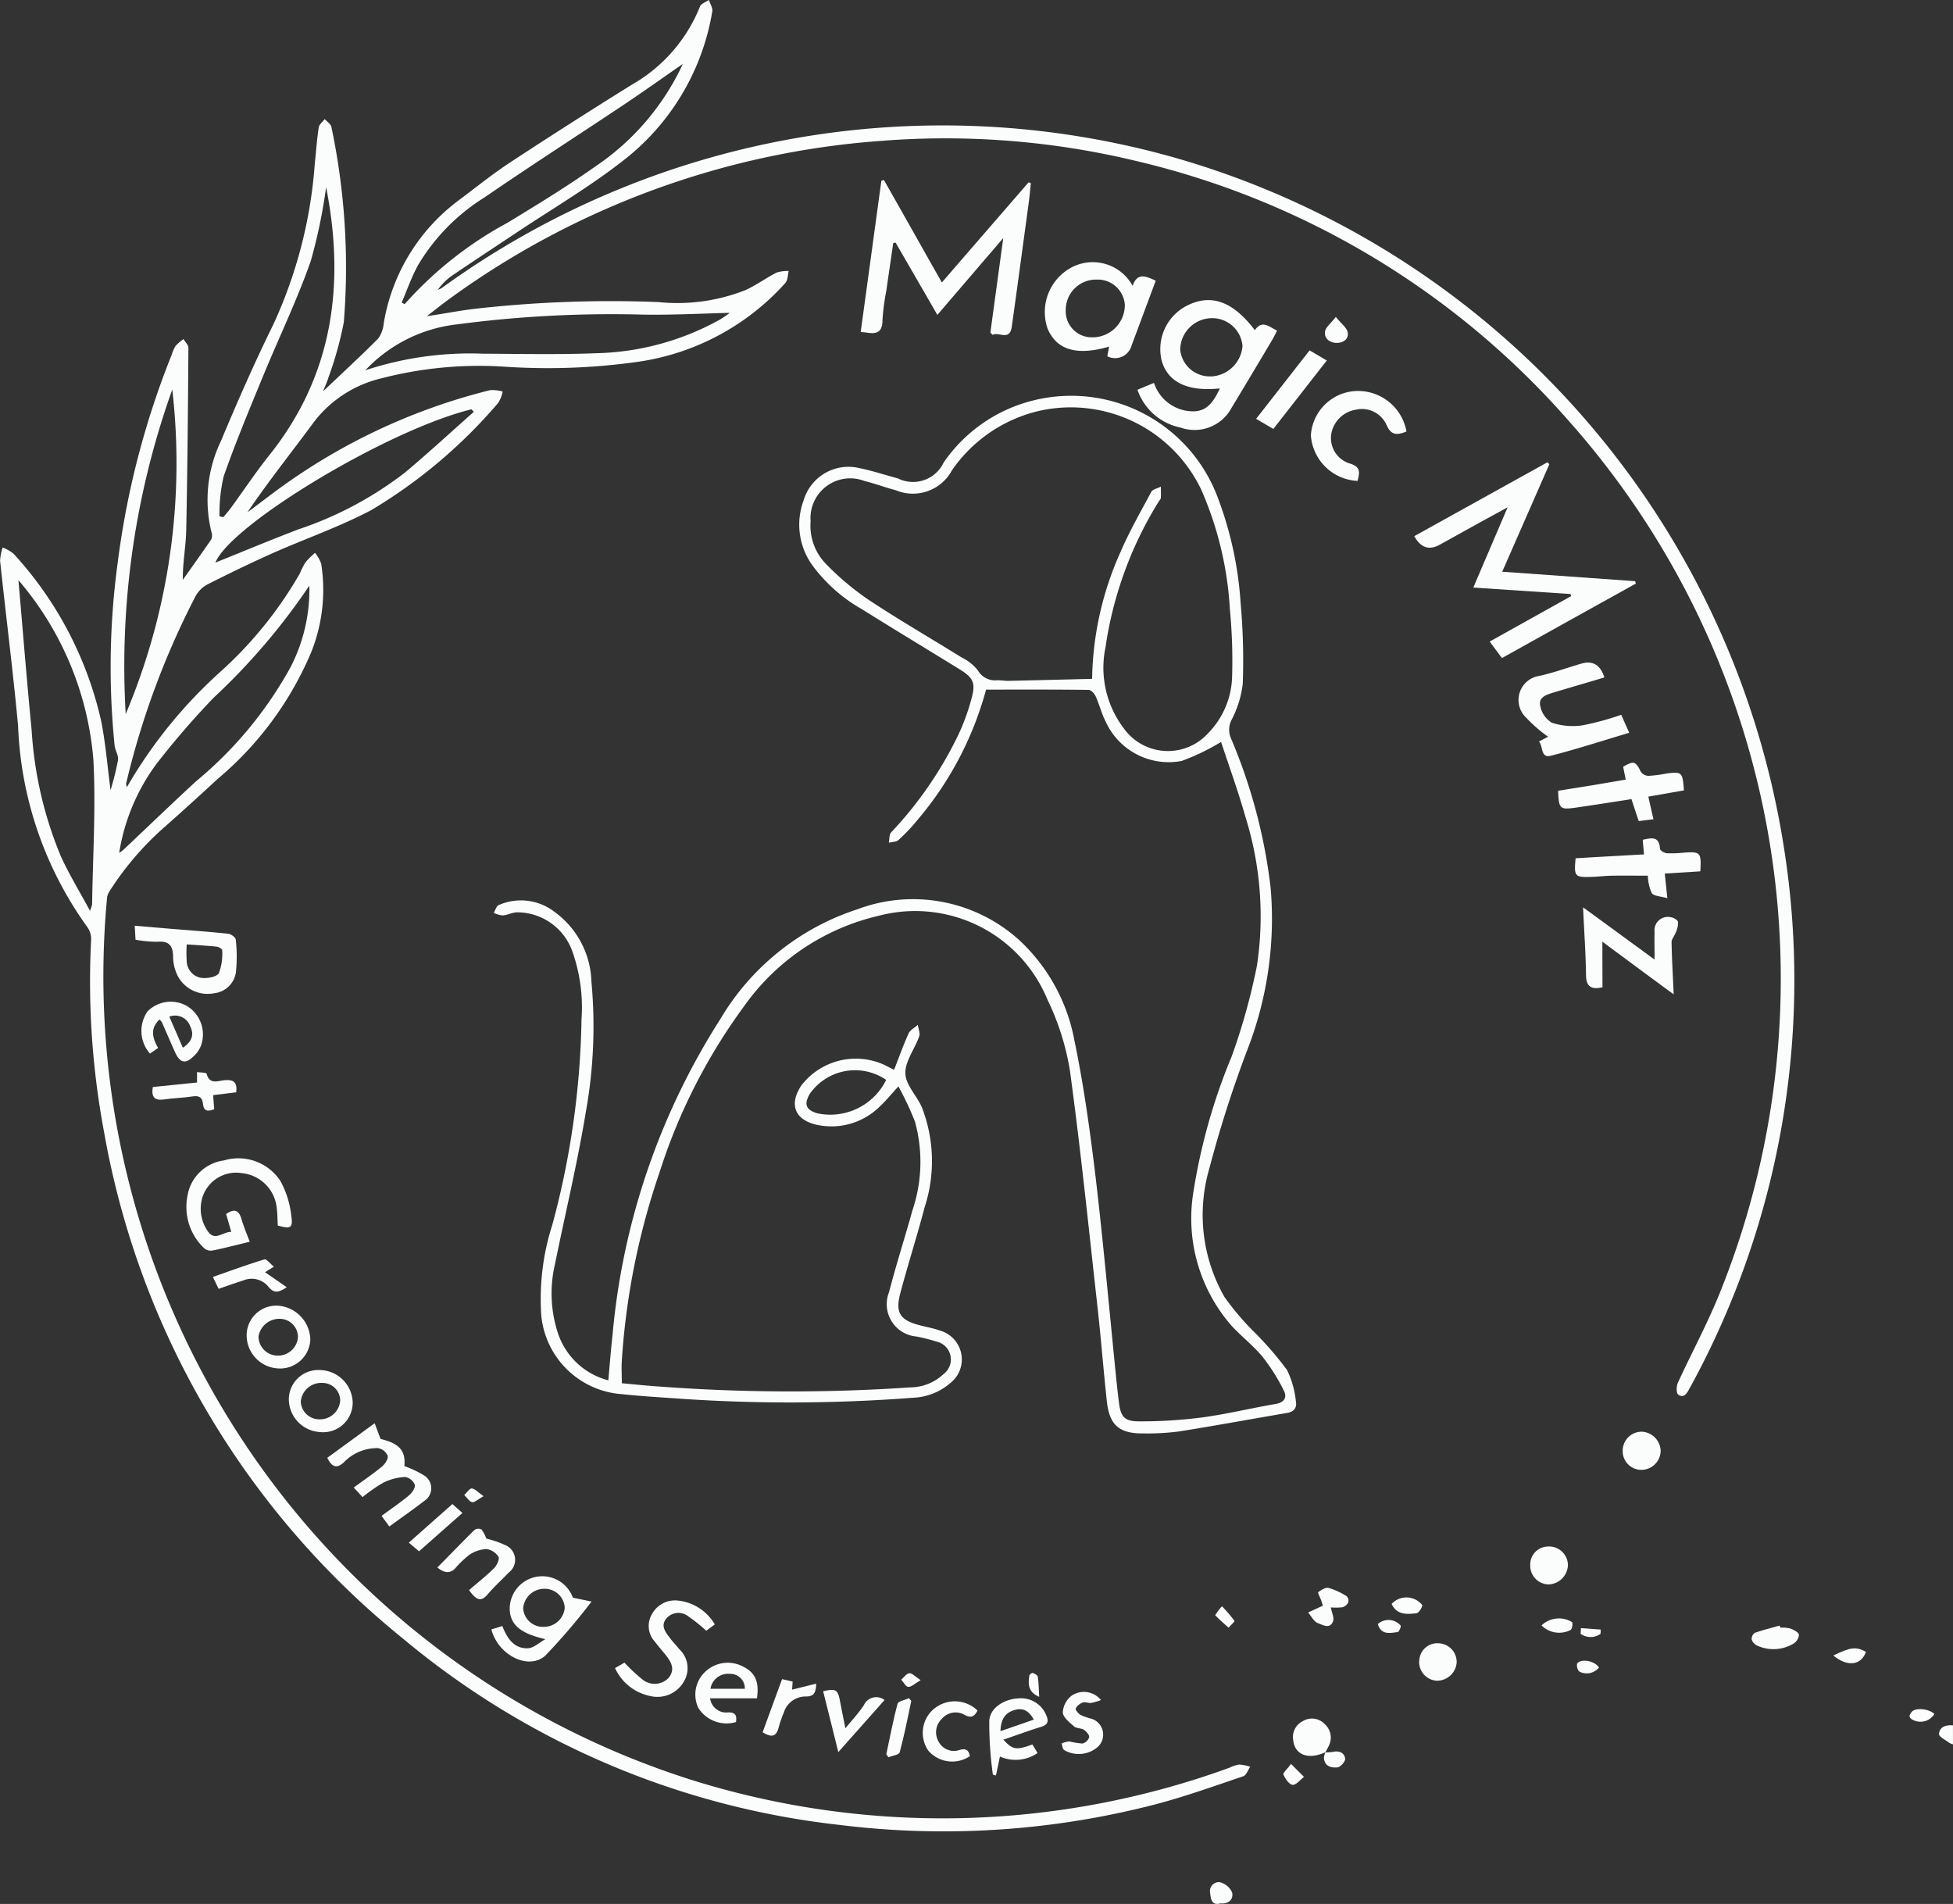 <svg xmlns="http://www.w3.org/2000/svg" width="76.049" height="74.13" viewBox="0 0 76.049 74.13">
  <rect x="0" y="0" width="76.049" height="74.13" fill="#333333" stroke="none"/>
  <g id="Layer_1-2" transform="translate(19.257 -31.61)">
    <g id="Group_1" data-name="Group 1" transform="translate(-19.257 31.61)">
      <path id="Path_1" data-name="Path 1" d="M220.273,197.059a.554.554,0,0,1-.15-.061c-.143-.111-.4-.236-.394-.34.022-.286.276-.361.544-.336Z" transform="translate(-144.225 -129.144)" fill="#fbfdfc"/>
      <path id="Path_2" data-name="Path 2" d="M13.67,39.283a18.433,18.433,0,0,1,3.686-4.545,15.561,15.561,0,0,0,3.063-3.8,2.939,2.939,0,0,1,.222-.437,3.232,3.232,0,0,1,.369-.365,1.436,1.436,0,0,1,.24.422,6.536,6.536,0,0,1-.39,3.45A13.067,13.067,0,0,1,17.2,38.953c-.658.612-1.328,1.217-2,1.814a11.644,11.644,0,0,0-2.222,2.591.624.624,0,0,0-.072.268A32.818,32.818,0,0,0,35.829,77.961a32.681,32.681,0,0,0,20.785-.522A1.319,1.319,0,0,1,57,77.313a1.836,1.836,0,0,1,.426.086c-.089.125-.15.326-.268.369-1.12.379-2.237.78-3.382,1.084a32.849,32.849,0,0,1-12.361.809,32.025,32.025,0,0,1-17-7.268A32.625,32.625,0,0,1,12.8,52.713a31.766,31.766,0,0,1-.508-7.526.8.8,0,0,0-.15-.483,14.318,14.318,0,0,1-2.695-7.841c-.2-2.14-.472-4.273-.7-6.413a1.845,1.845,0,0,1,.1-.522,1.54,1.54,0,0,1,.426.243,14.26,14.26,0,0,1,3.41,6.513c.175.891.247,1.8.365,2.691a11.115,11.115,0,0,0,.29-1.167c.029-.179-.111-.379-.132-.573a30.177,30.177,0,0,1,.118-7.1,32.855,32.855,0,0,1,2.108-8.12,1.428,1.428,0,0,1,.147-.336,2.019,2.019,0,0,1,.308-.268c.068.118.2.236.193.351-.018,2.369-.036,4.742-.086,7.111-.014.623-.14,1.242-.132,1.915.369-.522.744-1.045,1.106-1.575a.381.381,0,0,0,.011-.276,5.278,5.278,0,0,1,.365-3.55c.641-1.532,1.31-3.056,2.043-4.545A18.012,18.012,0,0,0,21,14.994c.05-.476.082-.952.154-1.421.018-.118.15-.218.233-.326.089.1.24.193.261.308a26.562,26.562,0,0,1,.483,7.6,13.8,13.8,0,0,1-.6,2.154c-.047.165-.122.319-.211.54.755-.716,1.467-1.371,2.147-2.054a1.177,1.177,0,0,0,.218-.594,7.5,7.5,0,0,1,2.963-4.824c.655-.49,1.292-1.006,1.975-1.453q2.34-1.535,4.717-3.013A6.111,6.111,0,0,0,36,8.864c.043-.111.225-.172.347-.254.047.15.157.311.132.447a9.257,9.257,0,0,1-3.557,5.873c-1.278.991-2.68,1.814-4.03,2.713-.848.565-1.7,1.124-2.548,1.7a2.268,2.268,0,0,0-.555.555,1.065,1.065,0,0,0,.157-.075,33.2,33.2,0,0,1,28.49-5.089A33.261,33.261,0,0,1,78.171,41.38,33,33,0,0,1,74.6,62.547c-.025.047-.054.093-.079.143-.093.183-.222.369-.429.218-.079-.057-.075-.326-.014-.458.522-1.138,1.12-2.244,1.593-3.4a32.7,32.7,0,0,0-5.808-34.015A32.172,32.172,0,0,0,53.053,14.894a31.741,31.741,0,0,0-9.981-.8,32.535,32.535,0,0,0-16.852,6.17c-.276.2-.537.412-.859.658.68-.1,1.292-.222,1.911-.293a47.093,47.093,0,0,1,7.1-.258,7.23,7.23,0,0,0,3.407-.469c.419-.193.794-.469,1.206-.68a1.417,1.417,0,0,1,.469-.061c-.039.157-.032.354-.125.462a9.537,9.537,0,0,1-5.715,3.07,25.148,25.148,0,0,1-5.135.2,15.2,15.2,0,0,0-4.9.451,4.65,4.65,0,0,0-2.587,1.664c-.87,1.181-1.786,2.326-2.616,3.55.3-.222.594-.444.888-.666A23.6,23.6,0,0,1,27.83,23.8a1.563,1.563,0,0,1,.487.054,1.3,1.3,0,0,1-.175.444A19.864,19.864,0,0,1,23.2,28.471c-1.235.651-2.569,1.113-3.851,1.682-.855.383-1.7.791-2.537,1.217a1.13,1.13,0,0,0-.451.447,31.6,31.6,0,0,0-2.705,7.293c-.007.025.007.054.025.154ZM9.461,31.2c.172,1.975.326,3.915.515,5.848a15.138,15.138,0,0,0,1.138,4.906c.318.694.719,1.353,1.134,2.119a2.473,2.473,0,0,0,.082-.243c.025-1.879.15-3.761.05-5.629a12.26,12.26,0,0,0-2.917-7ZM21.443,15.885a20.589,20.589,0,0,1-.6,2.892c-.53,1.51-1.231,2.96-1.843,4.445-.537,1.306-1.084,2.612-1.55,3.944a6.441,6.441,0,0,0-.161,1.546c.05.011.1.025.15.036.1-.122.208-.24.3-.369.5-.684.966-1.389,1.492-2.047,2.516-3.146,2.945-6.724,2.208-10.45Zm-.655,15.528a25.136,25.136,0,0,1-3.729,4.366,32.11,32.11,0,0,0-2.215,2.562,7.9,7.9,0,0,0-1.46,3.475,1.523,1.523,0,0,0,.168-.122c.941-.888,1.872-1.786,2.824-2.663a15.381,15.381,0,0,0,3.679-4.441,6.575,6.575,0,0,0,.734-3.174Zm2.187-8.388a13.018,13.018,0,0,1,4.574-.644c1.471.007,2.942.039,4.409-.018a10.383,10.383,0,0,0,4.8-1.3,3.7,3.7,0,0,0,.4-.272c-1.088.025-2.24.089-3.393.068a45.862,45.862,0,0,0-7.215.379,5.783,5.783,0,0,0-3.579,1.786ZM35.331,11.1c-.755.522-1.539,1.081-2.337,1.614-1.8,1.2-3.618,2.369-5.4,3.593a7.786,7.786,0,0,0-2.577,2.634c-.251.462-.426.966-.633,1.449l.115.064a14.618,14.618,0,0,1,4.012-3.174c1.149-.7,2.3-1.4,3.4-2.179a9.755,9.755,0,0,0,3.421-4ZM13.638,36.412a25.126,25.126,0,0,0,1.814-12.636A31.938,31.938,0,0,0,13.638,36.412ZM27.193,24.646c-.029-.032-.061-.064-.089-.1-3.257.794-9.376,4.488-9.974,5.969,1.052-.422,2.144-.88,3.249-1.3a14.071,14.071,0,0,0,4.126-2.2c.916-.766,1.793-1.578,2.688-2.369Z" transform="translate(-8.743 -8.61)" fill="#fbfdfc"/>
      <path id="Path_3" data-name="Path 3" d="M90.811,65.146a8.691,8.691,0,0,1-1.539.744,2.694,2.694,0,0,1-2.963-1.535c-.161-.311-.243-.662-.39-.984-.047-.107-.179-.247-.276-.247-1.331-.018-2.666-.011-3.99-.011A13.1,13.1,0,0,1,79,68.167a7.256,7.256,0,0,1-.755.8c-.086.079-.25.075-.376.107.025-.136.007-.319.086-.4a15.013,15.013,0,0,0,2.63-3.826,8.351,8.351,0,0,0,.5-1.381c.172-.616.072-.816-.469-1.149-1.263-.78-2.537-1.546-3.793-2.333a6.147,6.147,0,0,1-1.943-1.725,2.709,2.709,0,0,1-.326-2.53,1.818,1.818,0,0,1,2.161-1.242c.5.1,1,.268,1.5.4A1.321,1.321,0,0,0,80,54.274a5.973,5.973,0,0,1,3.564-2.437,6.091,6.091,0,0,1,7.118,3.818,14.126,14.126,0,0,1,.884,4.1,24.752,24.752,0,0,1,.082,3.135,4.058,4.058,0,0,1-.429,1.389.836.836,0,0,0-.032.726,21.1,21.1,0,0,1,1.546,5.819,14.052,14.052,0,0,1-.913,6.331,46.2,46.2,0,0,0-1.478,4.62,6.433,6.433,0,0,0,.594,4.985,10.335,10.335,0,0,0,1.185,1.392A13.194,13.194,0,0,1,93.37,89.6a3.589,3.589,0,0,1,.347,1.227c.05.251-.082.408-.351.451-1.392.236-2.784.494-4.18.716a9.5,9.5,0,0,1-1.428.079c-.916.007-1.3-.326-1.4-1.235-.132-1.206-.225-2.416-.358-3.618-.347-3.1-.662-6.2-1.084-9.29a10.042,10.042,0,0,0-.873-2.748,5.571,5.571,0,0,0-6.556-3.267,8.892,8.892,0,0,0-5.275,3.55,22.386,22.386,0,0,0-3.278,6.456,28.128,28.128,0,0,0-1.464,7.308c-.021.283,0,.565,0,.891.519.047,1.016.1,1.514.132a68.837,68.837,0,0,0,9.72.029A1.908,1.908,0,0,0,80,89.76a.711.711,0,0,0-.268-1.26,7.3,7.3,0,0,0-.791-.2,1.264,1.264,0,0,1-1.066-1.728c.276-1.066.616-2.119.909-3.178a5.884,5.884,0,0,0,.1-3.461,11.86,11.86,0,0,0-.644-1.371c-.283.308-.469.54-.684.741a2.677,2.677,0,0,1-2.473.759c-.877-.186-1.12-.794-.619-1.542a2.677,2.677,0,0,1,3.192-.812c.122.057.24.122.415.208.193-.487.358-.959.565-1.414.064-.14.24-.225.361-.336.018.154.1.326.05.454-.172.487-.548.963-.537,1.435.011.447.447.87.644,1.324a5.775,5.775,0,0,1,.107,3.886c-.293,1.12-.648,2.222-.945,3.339-.208.777-.014,1.063.773,1.263.265.068.533.115.787.208a1.167,1.167,0,0,1,.39,2.033,2.349,2.349,0,0,1-1.453.576,62.692,62.692,0,0,1-9.312.021c-.68-.047-1.36-.089-2.036-.161a3.392,3.392,0,0,1-3.146-3.339,9.428,9.428,0,0,1,.447-3.264,32.578,32.578,0,0,0,1.134-7.988,6.547,6.547,0,0,0-.358-2.652,2.284,2.284,0,0,0-2.162-1.517c-.186.011-.365.107-.551.122a1.087,1.087,0,0,1-.347-.1c.061-.1.1-.261.186-.3a2.141,2.141,0,0,1,2.2.276,3.469,3.469,0,0,1,1.417,2.691,18.787,18.787,0,0,1-.218,5.089c-.326,1.986-.8,3.947-1.2,5.919A4.964,4.964,0,0,0,65,88.225a2.815,2.815,0,0,0,1.943,1.782c.057-.616.1-1.192.165-1.768A27.342,27.342,0,0,1,71.3,75.95a9.686,9.686,0,0,1,5.343-4.284A6.161,6.161,0,0,1,82.981,72.9a7.094,7.094,0,0,1,2.108,3.851c.365,1.754.612,3.539.827,5.321.3,2.555.53,5.121.787,7.68.036.365.075.73.122,1.1.068.558.2.748.766.752a18.586,18.586,0,0,0,2.484-.154c.955-.129,1.9-.361,2.849-.522.358-.061.458-.268.319-.533a7.472,7.472,0,0,0-.82-1.3c-.354-.429-.8-.777-1.185-1.185a6.346,6.346,0,0,1-1.517-5.2,23,23,0,0,1,1.5-5.325,24.473,24.473,0,0,0,.981-3.529,12.918,12.918,0,0,0-.447-5.78c-.283-1.006-.644-1.99-.952-2.931Zm-5.028-2.462a12.455,12.455,0,0,1,1.081-4.874c.351-.823.8-1.607,1.224-2.4.057-.1.247-.132.372-.2,0,.143.007.29,0,.433,0,.05-.05.093-.079.14a14.769,14.769,0,0,0-2.076,5.676A3.9,3.9,0,0,0,87,64.6a2.114,2.114,0,0,0,3.31.2,3.262,3.262,0,0,0,.923-2.172,21.045,21.045,0,0,0-.086-2.645,13.464,13.464,0,0,0-1.117-4.659,5.628,5.628,0,0,0-6.295-3.067,5.688,5.688,0,0,0-3.407,2.312,1.727,1.727,0,0,1-2.194.78c-.408-.107-.805-.258-1.213-.358a1.548,1.548,0,0,0-2.1,1.571,2.128,2.128,0,0,0,.59,1.65A10.646,10.646,0,0,0,77.055,59.6c1.192.791,2.433,1.507,3.647,2.262a1.81,1.81,0,0,1,.63.5.773.773,0,0,0,.769.386c.136,0,.272.025.408.025,1.084-.025,2.169-.05,3.271-.079Zm-8.02,15.624a2.148,2.148,0,0,0-2.977.548c-.233.408-.147.623.3.755A2.426,2.426,0,0,0,77.764,78.308Z" transform="translate(-43.256 -36.263)" fill="#fbfdfc"/>
      <path id="Path_4" data-name="Path 4" d="M164.931,63.781c.447-1.045.866-2.029,1.335-3.121-.437.236-.777.422-1.113.608-.512.283-1.023.569-1.535.852q-.616.34-.988-.336,2.593-1.439,5.182-2.874c.025.025.05.047.079.072-.6,1.374-1.206,2.748-1.836,4.187l5.178.369c.007.032.018.061.025.093-1.728.959-3.457,1.918-5.214,2.9-.157-.215-.3-.4-.476-.644,1.081-.6,2.126-1.185,3.171-1.768-.007-.029-.018-.054-.025-.082l-3.783-.251Z" transform="translate(-107.559 -40.909)" fill="#fbfdfc"/>
      <path id="Path_5" data-name="Path 5" d="M107.449,34.133c.161-1.185.322-2.365.5-3.675-.891,1.038-1.707,1.99-2.566,2.992-.558-.97-1.091-1.89-1.625-2.813-.032,0-.061.011-.093.014-.089.626-.183,1.249-.272,1.875a8.708,8.708,0,0,0-.147,1.134c0,.437-.2.544-.58.483-.064-.011-.132-.014-.268-.029.272-1.972.537-3.929.805-5.887.032-.011.064-.018.1-.029.741,1.306,1.478,2.616,2.255,3.99,1.145-1.324,2.262-2.612,3.378-3.9l.089.032c-.029.258-.05.519-.086.777-.218,1.607-.433,3.21-.658,4.813-.082.576-.508.183-.748.318-.029-.032-.057-.061-.086-.093Z" transform="translate(-68.883 -21.189)" fill="#fbfdfc"/>
      <path id="Path_6" data-name="Path 6" d="M137.08,42.436c.283-.419.551-.136.866.014-.068.132-.122.251-.19.365-.522.877-1.045,1.757-1.575,2.63a1.633,1.633,0,0,1-1.993.78,2.249,2.249,0,0,1-1.678-1.471c.211-.089.419-.175.644-.268a1.607,1.607,0,0,0,1.582,1.106c.53-.025.769-.44.984-.891-1.256.132-2.022-.24-2.265-1.074a1.9,1.9,0,0,1,.966-2.14c.945-.487,1.8-.186,2.662.948Zm-1.714,1.8a1.29,1.29,0,0,0,1.235-1.185,1.185,1.185,0,0,0-1.249-1.084,1.243,1.243,0,0,0-1.177,1.224A1.152,1.152,0,0,0,135.366,44.232Z" transform="translate(-88.218 -29.578)" fill="#fbfdfc"/>
      <path id="Path_7" data-name="Path 7" d="M124.845,40.785c.025-.136.047-.251.072-.376-1.263.369-2.054.129-2.4-.709a1.968,1.968,0,0,1,.895-2.351,1.769,1.769,0,0,1,2.419.694c.183-.53.512-.379.9-.2-.193.519-.383,1.023-.569,1.528-.125.333-.247.662-.372.995a.664.664,0,0,1-.945.419Zm-.408-2.985a1.178,1.178,0,0,0-1.21,1.167,1.016,1.016,0,0,0,1.023,1.081,1.26,1.26,0,0,0,1.278-1.263A1.055,1.055,0,0,0,124.437,37.8Z" transform="translate(-81.727 -26.914)" fill="#fbfdfc"/>
      <path id="Path_8" data-name="Path 8" d="M177.34,81.286c-.666.2-1.306.383-1.943.576-.261.079-.608.168-.558.49a.982.982,0,0,0,.454.694,2.586,2.586,0,0,0,1.217.1A11.247,11.247,0,0,0,178,82.739c.1.233.2.451.311.7-1.049.311-2.043.637-3.056.895-.4.1-.29-.358-.458-.555.143-.075.261-.136.354-.186a5.527,5.527,0,0,1-.848-.737.948.948,0,0,1,.526-1.635c.544-.122,1.07-.315,1.607-.472q.673-.2.905.53Z" transform="translate(-114.869 -54.908)" fill="#fbfdfc"/>
      <path id="Path_9" data-name="Path 9" d="M181.755,110.443c-.451.1-.637-.036-.641-.483-.011-.837-.072-1.678-.115-2.63.963.7,1.847,1.349,2.784,2.033,0-.4-.007-.744,0-1.084a.519.519,0,0,1,.63-.565c.107.011.276.111.286.19a.943.943,0,0,1-.1.426c-.043.122-.157.24-.154.354.011.637.05,1.274.082,2.033-.956-.7-1.839-1.356-2.777-2.051Z" transform="translate(-119.355 -72.002)" fill="#fbfdfc"/>
      <path id="Path_10" data-name="Path 10" d="M32.586,137.31c-.014-.251-.011-.508-.05-.759a1.511,1.511,0,0,0-1.346-1.285,1.377,1.377,0,0,0-1.525.9,1.522,1.522,0,0,0,.2,1.367c.272.394.573.018.909.018-.075-.261-.136-.476-.2-.691.322-.229.5-.154.6.2.082.283.2.558.319.877-.508.122-.981.247-1.46.344a.4.4,0,0,1-.322-.1,2.211,2.211,0,0,1-.644-2.018,1.659,1.659,0,0,1,1.421-1.392,1.957,1.957,0,0,1,2.2.8,3.651,3.651,0,0,1,.426,1.374c.068.458-.032.5-.526.361Z" transform="translate(-21.769 -89.589)" fill="#fbfdfc"/>
      <path id="Path_11" data-name="Path 11" d="M155.108,52.725c-.358.14-.6.175-.784-.258a1.053,1.053,0,0,0-1.224-.583,1.149,1.149,0,0,0-.93.959,1.036,1.036,0,0,0,.737,1.134c.437.132.361.379.29.673a1.912,1.912,0,0,1-1.818-1.775A1.845,1.845,0,0,1,153,51.161a1.915,1.915,0,0,1,2.1,1.56Z" transform="translate(-100.334 -35.926)" fill="#fbfdfc"/>
      <path id="Path_12" data-name="Path 12" d="M64.314,182.549c-.941-.215-1.353-.537-1.389-1.134a1.268,1.268,0,0,1,2.459-.48c.233.047.419.086.726.15a24.338,24.338,0,0,1-1.789,2.094c-.641.6-1.847.007-2.111-1.009.132-.043.268-.082.426-.132.186.476.454.88.984.866C63.856,182.9,64.085,182.675,64.314,182.549Zm-.075-.48a.813.813,0,0,0,.827-.737.778.778,0,0,0-.809-.744.825.825,0,0,0-.809.762A.77.77,0,0,0,64.239,182.07Z" transform="translate(-43.076 -118.728)" fill="#fbfdfc"/>
      <path id="Path_13" data-name="Path 13" d="M182.814,100.443c-.021-.236-.036-.394-.05-.562.336-.075.644-.154.673.351,0,.064.165.161.261.172a4.416,4.416,0,0,0,.651-.021c.669-.05.7-.014.658.726-.444.029-.9.057-1.385.086.032.3.061.565.1.959-.25-.075-.519-.075-.608-.2a1.774,1.774,0,0,1-.15-.676c-.458,0-.9-.007-1.346,0-.286,0-.569.039-.855.047-.648.021-.68-.018-.612-.726.87-.05,1.746-.1,2.659-.15Z" transform="translate(-118.797 -67.183)" fill="#fbfdfc"/>
      <path id="Path_14" data-name="Path 14" d="M180.914,92.253l-.1-.5c.415-.243.487-.215.687.193a.38.38,0,0,0,.3.161,5.015,5.015,0,0,0,.687-.089c.616-.082.644-.054.691.655l-1.385.243c.068.3.129.569.2.88-.215.029-.383.047-.573.072-.1-.29-.186-.558-.283-.855-.737.115-1.456.229-2.183.333-.608.086-.648.043-.673-.658.437-.072.877-.14,1.317-.211Z" transform="translate(-117.609 -61.899)" fill="#fbfdfc"/>
      <path id="Path_15" data-name="Path 15" d="M23.432,109.867c-.011-.19-.018-.333-.032-.537l1.449.122c.73.061,1.464.111,2.194.19.111.011.286.143.293.229a5.921,5.921,0,0,1,.014,1.181.956.956,0,0,1-.852.905,1.317,1.317,0,0,1-1.417-.662,1.719,1.719,0,0,1-.186-.741c0-.447-.154-.641-.619-.6a4.676,4.676,0,0,1-.852-.082Zm1.993.186a5.687,5.687,0,0,0,0,.658.68.68,0,0,0,.58.651c.225.025.59-.039.673-.186a2.114,2.114,0,0,0,.129-.891c0-.047-.132-.132-.208-.14-.376-.039-.755-.061-1.181-.089Z" transform="translate(-18.155 -73.286)" fill="#fbfdfc"/>
      <path id="Path_16" data-name="Path 16" d="M44.344,164.8c.587-.429,1.177-.859,1.847-1.349.082.222.143.387.229.612.73.179.984.451.927,1.059a4.08,4.08,0,0,1,.766.361.586.586,0,0,1,0,1c-.419.326-.855.626-1.353.991-.089-.129-.183-.254-.3-.415.358-.265.726-.515,1.07-.8.118-.1.254-.3.222-.415a.5.5,0,0,0-.376-.3,2.2,2.2,0,0,0-.837.215,6.275,6.275,0,0,0-.82.569c-.115-.125-.215-.233-.344-.372.386-.283.755-.533,1.1-.816.118-.1.251-.3.222-.419a.5.5,0,0,0-.376-.3,1.795,1.795,0,0,0-1.335.558c-.286.261-.469.165-.641-.179Z" transform="translate(-31.601 -108.038)" fill="#fbfdfc"/>
      <path id="Path_17" data-name="Path 17" d="M75.67,185.369c.161-.093.276-.157.365-.211a6.548,6.548,0,0,0,.7.655.752.752,0,0,0,1.009-.05c.286-.34.111-.633-.115-.916-.136-.172-.283-.333-.412-.508a.9.9,0,0,1-.115-1.063,1.02,1.02,0,0,1,1.027-.533,1.89,1.89,0,0,1,1.424.927l-.333.247a6.423,6.423,0,0,0-.691-.555.617.617,0,0,0-.855.068c-.247.29-.043.537.129.766.111.154.251.29.369.44a1.011,1.011,0,0,1,.165,1.278,1.185,1.185,0,0,1-1.267.551,1.934,1.934,0,0,1-1.4-1.091Z" transform="translate(-51.719 -120.423)" fill="#fbfdfc"/>
      <path id="Path_18" data-name="Path 18" d="M116.913,194.994c.361.4.515.419,1.131.186l.2.336a1.505,1.505,0,0,1-1.464.136c-.054.251-.1.49-.157.737a.494.494,0,0,1-.118-.036,14.356,14.356,0,0,1-.14-2.1c.036-.512.594-.841,1.145-.866a1.062,1.062,0,0,1,1.074.658c.107.247.057.369-.2.451-.48.147-.948.322-1.471.5Zm-.115-.329c.469-.161.87-.3,1.3-.451-.186-.34-.408-.458-.709-.383C117.017,193.92,116.817,194.16,116.8,194.665Z" transform="translate(-77.843 -127.261)" fill="#fbfdfc"/>
      <path id="Path_19" data-name="Path 19" d="M35.58,151.8a1.155,1.155,0,0,1,1.227-1.138,1.36,1.36,0,0,1,1.253,1.313,1.175,1.175,0,0,1-1.242,1.131A1.294,1.294,0,0,1,35.58,151.8Zm1.174.805a.783.783,0,0,0,.823-.687.708.708,0,0,0-.7-.744.819.819,0,0,0-.834.687.745.745,0,0,0,.716.744Z" transform="translate(-25.976 -99.825)" fill="#fbfdfc"/>
      <path id="Path_20" data-name="Path 20" d="M41.426,160.085a1.287,1.287,0,0,1-1.256-1.292,1.146,1.146,0,0,1,1.206-1.124,1.3,1.3,0,0,1,1.281,1.274,1.153,1.153,0,0,1-1.231,1.145Zm.043-1.915a.8.8,0,0,0-.834.723.72.72,0,0,0,.712.694.787.787,0,0,0,.823-.726A.687.687,0,0,0,41.469,158.171Z" transform="translate(-28.923 -104.326)" fill="#fbfdfc"/>
      <path id="Path_21" data-name="Path 21" d="M24.832,118.294c-.372.354-.279.716-.054,1.109l-.318.218a1.332,1.332,0,0,1-.093-1.643,1.271,1.271,0,0,1,1.535-.208,1.294,1.294,0,0,1,.551,1.524,1.067,1.067,0,0,1-.208.347c-.39.419-.612.383-.834-.129-.165-.372-.326-.748-.49-1.12a.761.761,0,0,0-.093-.1Zm.905,1.1c.379-.247.447-.526.286-.845a.621.621,0,0,0-.809-.365C25.391,118.588,25.555,118.967,25.738,119.389Z" transform="translate(-18.621 -78.6)" fill="#fbfdfc"/>
      <path id="Path_22" data-name="Path 22" d="M86.793,190.9H84.964a.632.632,0,0,0,.709.548c.308,0,.329.15.3.376a1.3,1.3,0,0,1-1.464-.544,1.214,1.214,0,0,1,.24-1.389,1.269,1.269,0,0,1,1.5-.225c.472.233.633.587.54,1.235Zm-1.814-.372h1.338a.566.566,0,0,0-.583-.58A.694.694,0,0,0,84.979,190.526Z" transform="translate(-57.313 -124.776)" fill="#fbfdfc"/>
      <path id="Path_23" data-name="Path 23" d="M56.33,176.442c.5-.5.966-.991,1.453-1.467a.268.268,0,0,1,.268-.011,1.336,1.336,0,0,1,.186.354,3.783,3.783,0,0,1,.762.265.617.617,0,0,1,.111,1.056c-.272.286-.569.551-.823.852s-.437.233-.723-.168c.329-.283.669-.551.977-.855.107-.107.222-.358.168-.444a.663.663,0,0,0-.472-.3,1.305,1.305,0,0,0-.666.229,3.945,3.945,0,0,0-.558.537q-.286.283-.68-.047Z" transform="translate(-39.3 -115.412)" fill="#fbfdfc"/>
      <path id="Path_24" data-name="Path 24" d="M146.1,49.79l-.673-.394c.705-.9,1.385-1.771,2.083-2.666.222.132.419.247.669.394-.7.9-1.381,1.768-2.079,2.663Z" transform="translate(-96.515 -33.088)" fill="#fbfdfc"/>
      <path id="Path_25" data-name="Path 25" d="M125.778,193.01a2.8,2.8,0,0,1-.376.107c-.1.014-.225-.05-.318-.018a.522.522,0,0,0-.283.233c-.021.047.1.2.193.254a2.664,2.664,0,0,0,.422.147.649.649,0,0,1,.258,1.084,1.13,1.13,0,0,1-1.321.136c-.064-.047-.072-.168-.1-.258a.939.939,0,0,1,.3-.079,3.264,3.264,0,0,0,.508.082.369.369,0,0,0,.265-.247c.014-.086-.111-.225-.208-.29s-.286-.047-.379-.129c-.179-.157-.433-.358-.44-.548a.887.887,0,0,1,.351-.655.854.854,0,0,1,1.134.175Z" transform="translate(-82.914 -126.813)" fill="#fbfdfc"/>
      <path id="Path_26" data-name="Path 26" d="M27.063,125.644v-.4c.143.021.361.014.372.061.111.444.451.276.7.254.365-.032.5.089.454.472l-.9.111c.014.2.029.369.043.548-.236.093-.408.093-.437-.211-.025-.261-.161-.329-.419-.286-.361.057-.73.061-1.091.115s-.512-.075-.444-.483c.551-.057,1.113-.115,1.725-.175Z" transform="translate(-19.391 -83.502)" fill="#fbfdfc"/>
      <path id="Path_27" data-name="Path 27" d="M111.271,194.076c-.125.254-.268.29-.5.168a.7.7,0,0,0-.891.157.719.719,0,0,0-.132.866.674.674,0,0,0,.834.34c.261-.072.347.025.394.243a1.233,1.233,0,0,1-1.614-.208,1.219,1.219,0,0,1,.2-1.621,1.271,1.271,0,0,1,1.711.054Z" transform="translate(-73.209 -127.474)" fill="#fbfdfc"/>
      <path id="Path_28" data-name="Path 28" d="M99.18,193.967c.283-.347.523-.6.716-.895a.528.528,0,0,1,.805-.2L98.9,194.9c-.211-.855-.4-1.614-.59-2.369.49-.115.573-.064.655.376.061.319.125.637.211,1.063Z" transform="translate(-66.257 -126.681)" fill="#fbfdfc"/>
      <path id="Path_29" data-name="Path 29" d="M186.022,165.864a.727.727,0,0,1-.712-.741.739.739,0,0,1,.752-.744.77.77,0,0,1,.726.744A.752.752,0,0,1,186.022,165.864Z" transform="translate(-122.123 -108.635)" fill="#fbfdfc"/>
      <path id="Path_30" data-name="Path 30" d="M176.717,177.585a.779.779,0,0,1-.751.759.726.726,0,0,1-.716-.734.7.7,0,0,1,.694-.741.732.732,0,0,1,.773.719Z" transform="translate(-115.663 -116.655)" fill="#fbfdfc"/>
      <path id="Path_31" data-name="Path 31" d="M150.709,196.894c-.669.311-1.2.111-1.26-.472a.691.691,0,0,1,.39-.744.678.678,0,0,1,.83.118.7.7,0,0,1,.179.823c-.043.1-.1.193-.15.29l.011-.011Z" transform="translate(-99.092 -128.674)" fill="#fbfdfc"/>
      <path id="Path_32" data-name="Path 32" d="M163.172,188.079a.7.7,0,0,1,.755-.68.728.728,0,0,1,.7.744.766.766,0,0,1-.791.712.731.731,0,0,1-.669-.777Z" transform="translate(-107.905 -123.417)" fill="#fbfdfc"/>
      <path id="Path_33" data-name="Path 33" d="M32.132,146.771c-.079-.161-.136-.279-.222-.462.684-.24,1.342-.48,2.008-.684.075-.025.218.165.369.286-.172.1-.268.165-.347.215.261.179.53.365.845.583-.322.215-.5.247-.719-.025a.842.842,0,0,0-.97-.24c-.311.1-.616.208-.966.329Z" transform="translate(-23.619 -96.591)" fill="#fbfdfc"/>
      <path id="Path_34" data-name="Path 34" d="M92.469,191.3c.15.032.268.061.415.093-.007.118-.014.229-.021.315l.938-.233c-.011.351-.082.5-.4.5a.888.888,0,0,0-.862.63,4.8,4.8,0,0,0-.2.576c-.1.394-.311.379-.623.186.251-.687.5-1.371.759-2.072Z" transform="translate(-62.019 -125.922)" fill="#fbfdfc"/>
      <path id="Path_35" data-name="Path 35" d="M151.964,182.128c.043.218.136.4.09.533-.122.333-.415.14-.59.079-.157-.054-.258-.272-.383-.415.179-.082.361-.168.576-.265-.014-.039-.039-.122-.068-.208-.039-.111-.14-.3-.115-.318.118-.086.29-.2.408-.165a2.8,2.8,0,0,1,.7.322.251.251,0,0,1,.061.24.368.368,0,0,1-.225.19,2.466,2.466,0,0,1-.454.007Z" transform="translate(-100.143 -119.542)" fill="#fbfdfc"/>
      <path id="Path_36" data-name="Path 36" d="M200.464,185.549a1.466,1.466,0,0,1,.4.039c.129.05.326.161.322.243a.457.457,0,0,1-.24.358,1.519,1.519,0,0,1-1.414.047.412.412,0,0,1-.186-.222.3.3,0,0,1,.115-.258c.319-.115.648-.193.973-.286.007.025.018.047.025.072Z" transform="translate(-131.136 -122.178)" fill="#fbfdfc"/>
      <path id="Path_37" data-name="Path 37" d="M105.174,195.553c.143-.658.265-1.321.44-1.968.029-.1.29-.143.44-.215l.093.107c-.143.669-.272,1.342-.451,2-.025.1-.29.132-.44.193-.029-.039-.057-.079-.086-.122Z" transform="translate(-70.662 -127.251)" fill="#fbfdfc"/>
      <path id="Path_38" data-name="Path 38" d="M54.923,172.24c.14.122.247.218.394.351-.573.5-1.117.988-1.689,1.492-.125-.107-.236-.2-.4-.336l1.693-1.5Z" transform="translate(-37.31 -113.683)" fill="#fbfdfc"/>
      <path id="Path_39" data-name="Path 39" d="M160.164,182.663a.787.787,0,0,1,1.185.039c.032.068-.129.315-.218.326-.372.043-.766.075-.97-.365Z" transform="translate(-105.973 -120.216)" fill="#fbfdfc"/>
      <path id="Path_40" data-name="Path 40" d="M140.807,214.2c-.354.1-.376-.2-.4-.4a.348.348,0,0,1,.372-.426.711.711,0,0,1,.483.4C141.323,214.04,141.126,214.23,140.807,214.2Z" transform="translate(-93.284 -140.091)" fill="#fbfdfc"/>
      <path id="Path_41" data-name="Path 41" d="M153.334,43.094c.215.265.419.408.458.587.057.268-.165.422-.422.422s-.5-.161-.458-.447c.025-.165.218-.3.419-.565Z" transform="translate(-101.316 -30.751)" fill="#fbfdfc"/>
      <path id="Path_42" data-name="Path 42" d="M176.48,184.957a.981.981,0,0,1,1.181-.132c.047.039.014.265-.047.308A.967.967,0,0,1,176.48,184.957Z" transform="translate(-116.453 -121.672)" fill="#fbfdfc"/>
      <path id="Path_43" data-name="Path 43" d="M208.23,188.229c.676-.329.891-.354,1.27-.143C209.318,188.612,208.778,188.684,208.23,188.229Z" transform="translate(-136.841 -123.771)" fill="#fbfdfc"/>
      <path id="Path_44" data-name="Path 44" d="M148.68,200.524c.218.218.358.361.5.5-.147.115-.308.326-.444.311s-.283-.236-.358-.4c-.025-.061.147-.208.3-.415Z" transform="translate(-98.404 -131.842)" fill="#fbfdfc"/>
      <path id="Path_45" data-name="Path 45" d="M152.859,199.205a1.8,1.8,0,0,0,.279-.018c.247-.057.462.018.494.265.014.1-.183.326-.3.336-.236.025-.5-.039-.526-.365a.651.651,0,0,1,.064-.233l-.011.011Z" transform="translate(-101.252 -130.975)" fill="#fbfdfc"/>
      <path id="Path_46" data-name="Path 46" d="M217.5,194.751a.637.637,0,0,1-.8.247c-.218-.093-.193-.2-.079-.333.15-.172.669-.118.877.082Z" transform="translate(-142.176 -128.016)" fill="#fbfdfc"/>
      <path id="Path_47" data-name="Path 47" d="M181.182,189.564a.62.62,0,0,1-.762.157.345.345,0,0,1-.086-.319C180.506,189.2,181.032,189.31,181.182,189.564Z" transform="translate(-118.919 -124.637)" fill="#fbfdfc"/>
      <path id="Path_48" data-name="Path 48" d="M158.664,185.024a.624.624,0,0,1,.884.057c.029.05-.064.254-.115.258-.293.032-.633.132-.773-.315Z" transform="translate(-105.01 -121.793)" fill="#fbfdfc"/>
      <path id="Path_49" data-name="Path 49" d="M141.23,183.36a5.521,5.521,0,0,1,.487.569c.018.029-.147.175-.225.268-.179-.157-.361-.315-.522-.487a2.7,2.7,0,0,1,.265-.351Z" transform="translate(-93.65 -120.823)" fill="#fbfdfc"/>
      <path id="Path_50" data-name="Path 50" d="M121.089,191.549c-.447-.19-.429-.5-.386-.823.007-.043.1-.118.132-.107.075.025.19.086.2.147.036.258.039.522.054.784Z" transform="translate(-80.623 -125.483)" fill="#fbfdfc"/>
      <path id="Path_51" data-name="Path 51" d="M107.565,190.927c-.229.132-.358.268-.48.261-.1,0-.182-.179-.276-.279.1-.089.2-.236.311-.25s.222.125.44.265Z" transform="translate(-71.715 -125.51)" fill="#fbfdfc"/>
      <path id="Path_52" data-name="Path 52" d="M60.018,170.851c-.222.122-.351.254-.451.233s-.2-.179-.3-.276c.1-.093.2-.261.29-.258.122.007.24.147.458.3Z" transform="translate(-41.188 -112.597)" fill="#fbfdfc"/>
      <path id="Path_53" data-name="Path 53" d="M180.748,185.744l.766.054c0,.054-.007.111-.007.165a.661.661,0,0,1-.777,0l.014-.222Z" transform="translate(-119.182 -122.351)" fill="#fbfdfc"/>
    </g>
  </g>
</svg>
